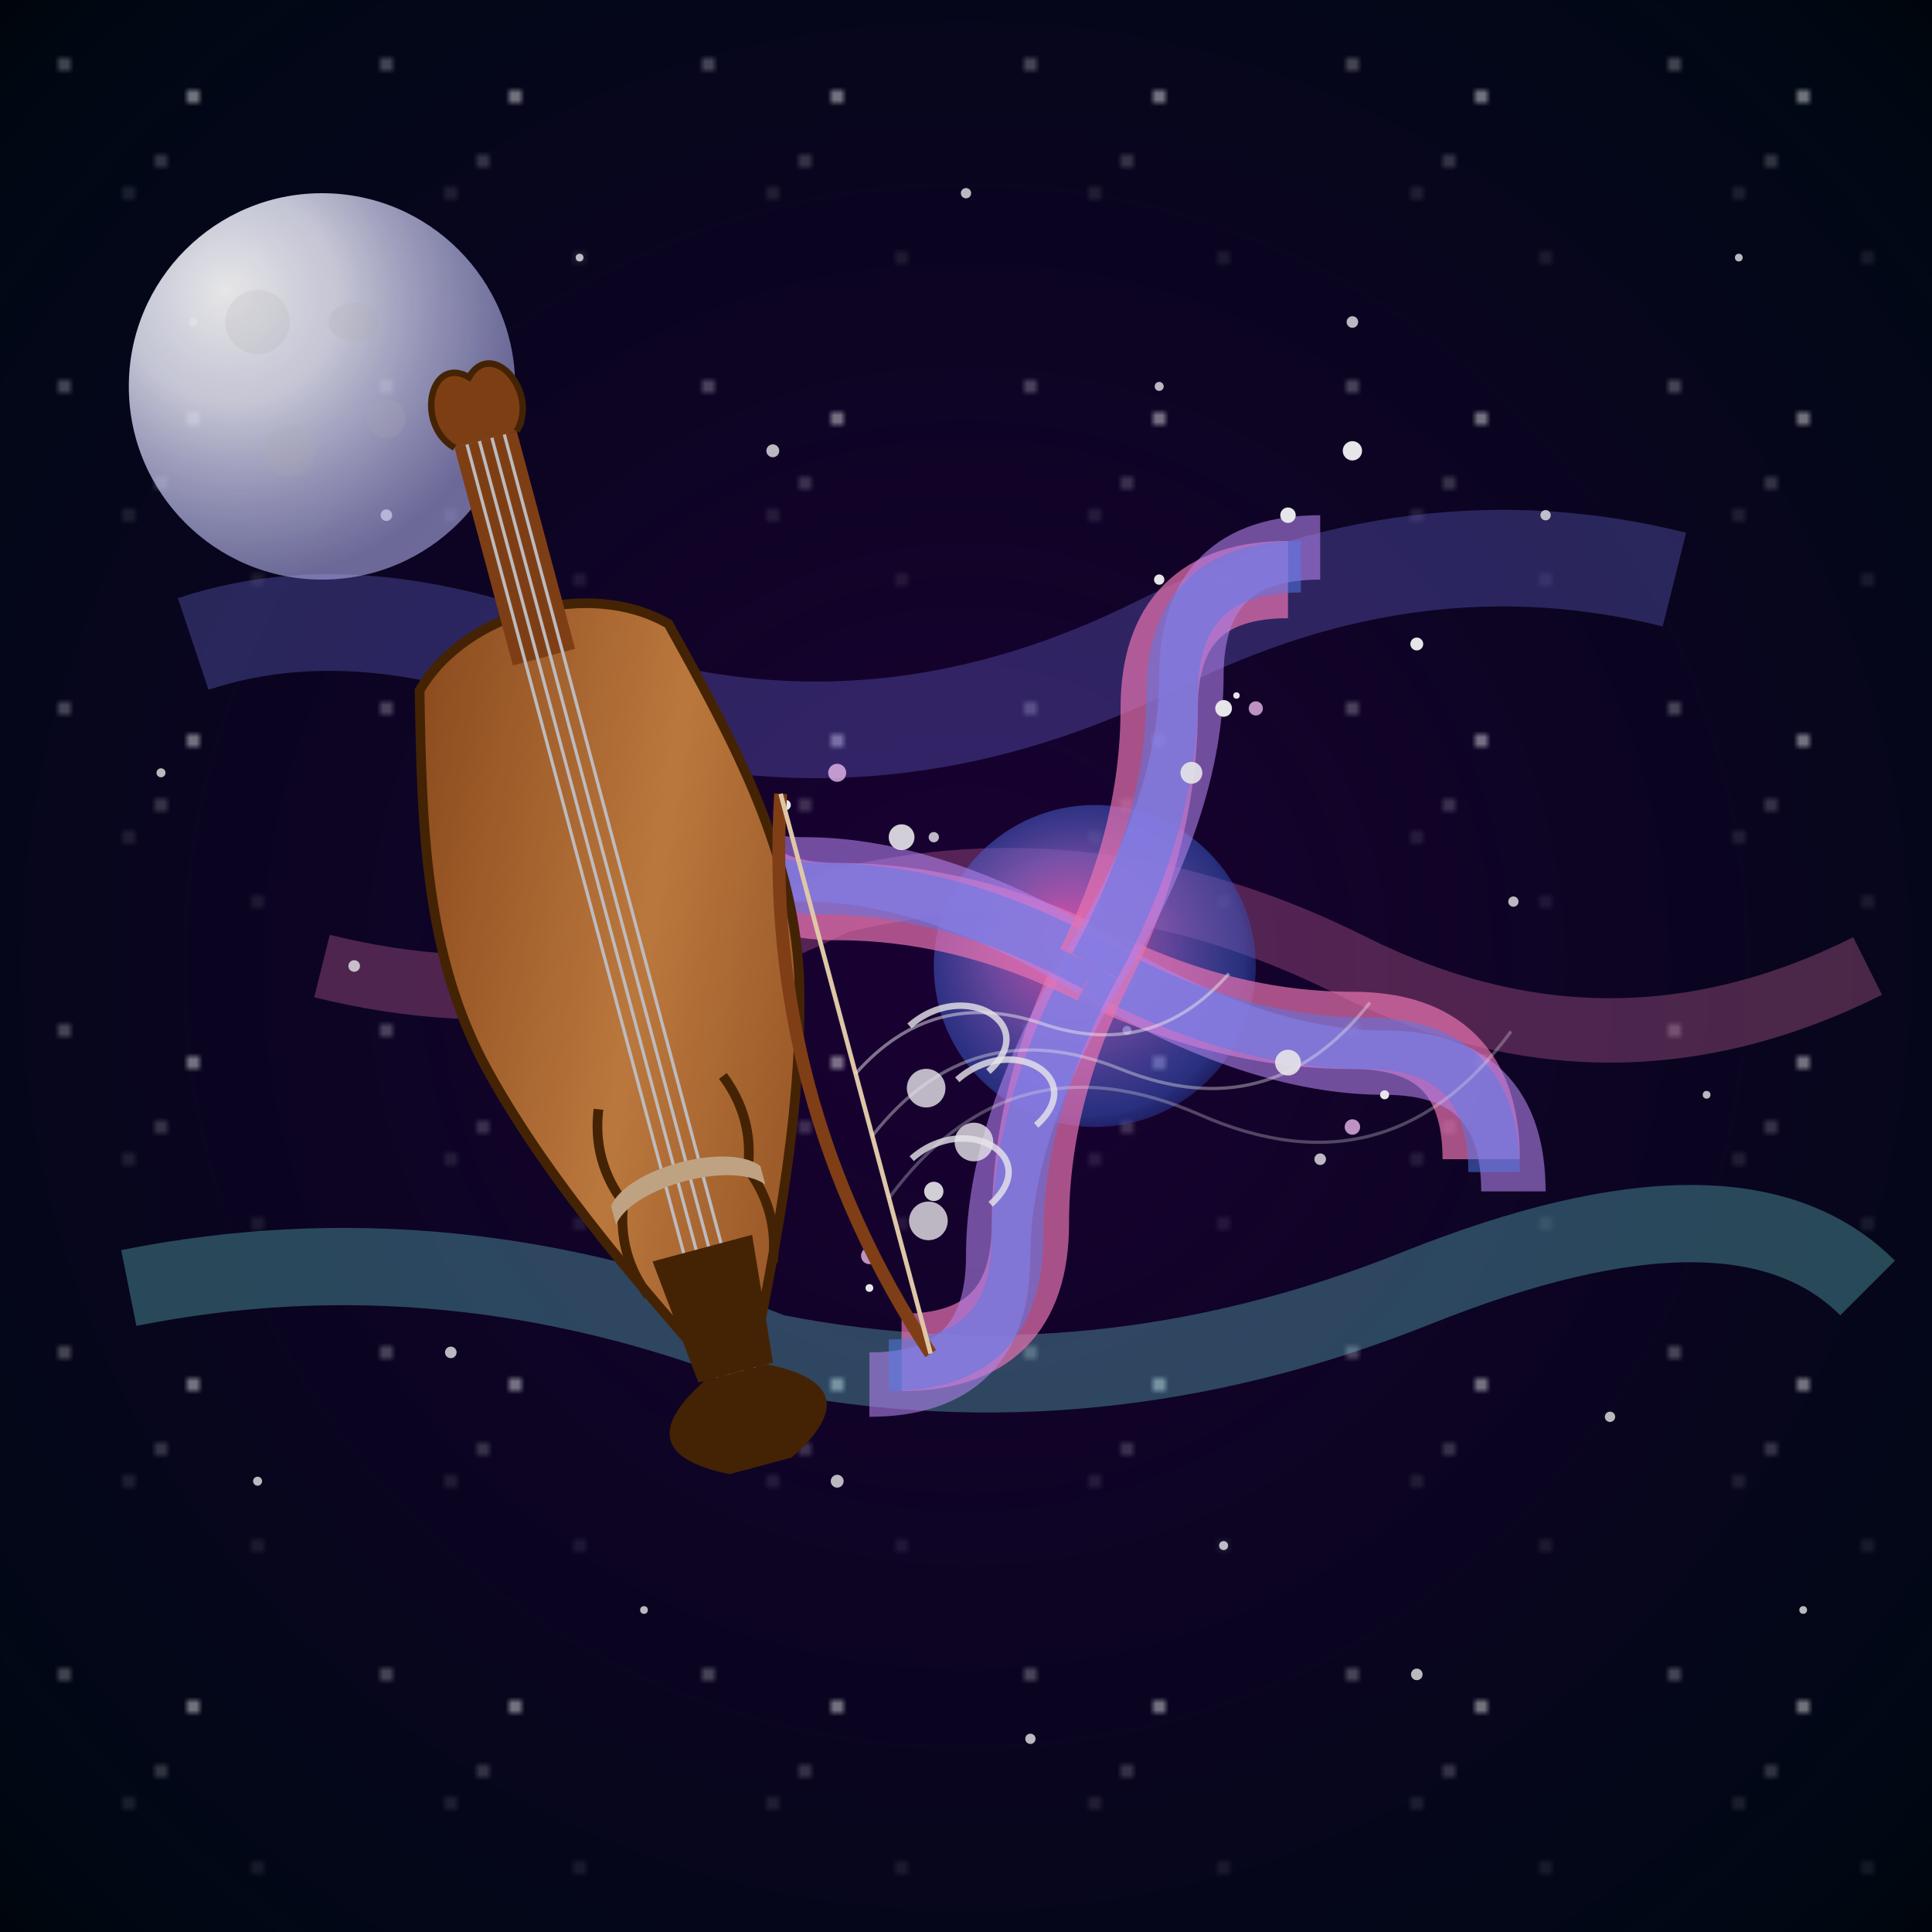 <svg xmlns="http://www.w3.org/2000/svg" viewBox="0 0 300 300">
  <!-- Definitions -->
  <defs>
    <!-- Night sky gradient -->
    <radialGradient id="skyGradient" cx="50%" cy="50%" r="80%" fx="50%" fy="50%">
      <stop offset="0%" stop-color="#1a0033" />
      <stop offset="80%" stop-color="#000814" />
      <stop offset="100%" stop-color="#000000" />
    </radialGradient>
    
    <!-- Moon glow -->
    <radialGradient id="moonGlow" cx="30%" cy="30%" r="70%" fx="25%" fy="25%">
      <stop offset="0%" stop-color="#ffffff" stop-opacity="1" />
      <stop offset="40%" stop-color="#f0f0ff" stop-opacity="0.9" />
      <stop offset="100%" stop-color="#c0c0ff" stop-opacity="0.6" />
    </radialGradient>
    
    <!-- Galaxy swirl -->
    <radialGradient id="galaxyGradient" cx="50%" cy="50%" r="70%" fx="40%" fy="40%">
      <stop offset="0%" stop-color="#ff5ebb" stop-opacity="0.9" />
      <stop offset="40%" stop-color="#9370DB" stop-opacity="0.7" />
      <stop offset="70%" stop-color="#4169E1" stop-opacity="0.5" />
      <stop offset="100%" stop-color="#000060" stop-opacity="0" />
    </radialGradient>
    
    <!-- Violin wood texture -->
    <linearGradient id="violinWood" x1="0%" y1="0%" x2="100%" y2="100%">
      <stop offset="0%" stop-color="#8B4513" />
      <stop offset="50%" stop-color="#CD853F" />
      <stop offset="100%" stop-color="#8B4513" />
    </linearGradient>
    
    <!-- Filters -->
    <filter id="glow" x="-20%" y="-20%" width="140%" height="140%">
      <feGaussianBlur stdDeviation="3" result="blur" />
      <feComposite in="SourceGraphic" in2="blur" operator="over" />
    </filter>
    
    <filter id="impressionist" x="0" y="0" width="100%" height="100%">
      <feTurbulence type="fractalNoise" baseFrequency="0.03" numOctaves="3" seed="5" />
      <feDisplacementMap in="SourceGraphic" scale="5" />
      <feGaussianBlur stdDeviation="0.5" />
    </filter>
    
    <!-- Star pattern -->
    <pattern id="starPattern" x="0" y="0" width="50" height="50" patternUnits="userSpaceOnUse">
      <circle cx="10" cy="10" r="0.8" fill="white" opacity="0.7" />
      <circle cx="20" cy="30" r="0.6" fill="white" opacity="0.5" />
      <circle cx="30" cy="15" r="1.0" fill="white" opacity="0.8" />
      <circle cx="40" cy="40" r="0.5" fill="white" opacity="0.6" />
      <circle cx="25" cy="25" r="0.7" fill="white" opacity="0.7" />
    </pattern>
  </defs>
  
  <!-- Background night sky -->
  <rect x="0" y="0" width="300" height="300" fill="url(#skyGradient)" />
  
  <!-- Stars -->
  <rect x="0" y="0" width="300" height="300" fill="url(#starPattern)" opacity="0.8" />
  
  <!-- Impressionist brush strokes for atmosphere -->
  <g opacity="0.3" filter="url(#impressionist)">
    <path d="M 30,100 Q 60,90 100,110 Q 140,120 180,100 Q 220,80 260,90" 
          stroke="#8080ff" stroke-width="15" fill="none" />
    <path d="M 50,150 Q 90,160 130,140 Q 170,130 210,150 Q 250,170 290,150" 
          stroke="#ff80bf" stroke-width="10" fill="none" />
    <path d="M 20,200 Q 70,190 120,210 Q 170,220 220,200 Q 270,180 290,200" 
          stroke="#80ffff" stroke-width="12" fill="none" />
  </g>
  
  <!-- Additional random stars with impressionist style -->
  <g filter="url(#impressionist)" opacity="0.8">
    <circle cx="30" cy="50" r="0.7" fill="white" />
    <circle cx="60" cy="80" r="0.9" fill="white" />
    <circle cx="90" cy="40" r="0.6" fill="white" />
    <circle cx="120" cy="70" r="1.0" fill="white" />
    <circle cx="150" cy="30" r="0.8" fill="white" />
    <circle cx="180" cy="60" r="0.7" fill="white" />
    <circle cx="210" cy="50" r="0.9" fill="white" />
    <circle cx="240" cy="80" r="0.8" fill="white" />
    <circle cx="270" cy="40" r="0.6" fill="white" />
    <circle cx="25" cy="120" r="0.7" fill="white" />
    <circle cx="55" cy="150" r="0.9" fill="white" />
    <circle cx="85" cy="170" r="0.6" fill="white" />
    <circle cx="115" cy="190" r="1.0" fill="white" />
    <circle cx="145" cy="130" r="0.8" fill="white" />
    <circle cx="175" cy="160" r="0.7" fill="white" />
    <circle cx="205" cy="180" r="0.9" fill="white" />
    <circle cx="235" cy="140" r="0.8" fill="white" />
    <circle cx="265" cy="170" r="0.6" fill="white" />
    <circle cx="40" cy="230" r="0.7" fill="white" />
    <circle cx="70" cy="210" r="0.9" fill="white" />
    <circle cx="100" cy="250" r="0.6" fill="white" />
    <circle cx="130" cy="230" r="1.0" fill="white" />
    <circle cx="160" cy="270" r="0.8" fill="white" />
    <circle cx="190" cy="240" r="0.7" fill="white" />
    <circle cx="220" cy="260" r="0.9" fill="white" />
    <circle cx="250" cy="220" r="0.8" fill="white" />
    <circle cx="280" cy="250" r="0.6" fill="white" />
  </g>
  
  <!-- Moon -->
  <circle cx="50" cy="60" r="30" fill="url(#moonGlow)" filter="url(#glow)" />
  
  <!-- Moon craters in impressionist style -->
  <g opacity="0.2" filter="url(#impressionist)">
    <circle cx="40" cy="50" r="5" fill="#c0c0c0" />
    <circle cx="60" cy="65" r="3" fill="#c0c0c0" />
    <circle cx="45" cy="70" r="4" fill="#c0c0c0" />
    <ellipse cx="55" cy="50" rx="4" ry="3" fill="#c0c0c0" />
  </g>
  
  <!-- Dancing galaxy -->
  <g transform="translate(170, 150)">
    <!-- Galaxy core -->
    <circle cx="0" cy="0" r="25" fill="url(#galaxyGradient)" filter="url(#glow)" />
    
    <!-- Galaxy spiral arms with impressionist style -->
    <g filter="url(#impressionist)">
      <!-- Spiral arm 1 -->
      <path d="M 0,0 Q 20,10 40,10 T 60,30" stroke="#ff7fbf" stroke-width="12" fill="none" opacity="0.7" />
      <path d="M 0,0 Q 25,15 45,15 T 65,35" stroke="#c18fff" stroke-width="10" fill="none" opacity="0.6" />
      <path d="M 0,0 Q 22,12 42,12 T 62,32" stroke="#5d8aff" stroke-width="8" fill="none" opacity="0.5" />
      
      <!-- Spiral arm 2 -->
      <path d="M 0,0 Q -10,20 -10,40 T -30,60" stroke="#ff7fbf" stroke-width="12" fill="none" opacity="0.7" />
      <path d="M 0,0 Q -15,25 -15,45 T -35,65" stroke="#c18fff" stroke-width="10" fill="none" opacity="0.6" />
      <path d="M 0,0 Q -12,22 -12,42 T -32,62" stroke="#5d8aff" stroke-width="8" fill="none" opacity="0.5" />
      
      <!-- Spiral arm 3 -->
      <path d="M 0,0 Q -20,-10 -40,-10 T -60,-30" stroke="#ff7fbf" stroke-width="12" fill="none" opacity="0.7" />
      <path d="M 0,0 Q -25,-15 -45,-15 T -65,-35" stroke="#c18fff" stroke-width="10" fill="none" opacity="0.6" />
      <path d="M 0,0 Q -22,-12 -42,-12 T -62,-32" stroke="#5d8aff" stroke-width="8" fill="none" opacity="0.5" />
      
      <!-- Spiral arm 4 -->
      <path d="M 0,0 Q 10,-20 10,-40 T 30,-60" stroke="#ff7fbf" stroke-width="12" fill="none" opacity="0.7" />
      <path d="M 0,0 Q 15,-25 15,-45 T 35,-65" stroke="#c18fff" stroke-width="10" fill="none" opacity="0.6" />
      <path d="M 0,0 Q 12,-22 12,-42 T 32,-62" stroke="#5d8aff" stroke-width="8" fill="none" opacity="0.5" />
    </g>
    
    <!-- Star clusters in the galaxy -->
    <g filter="url(#glow)">
      <circle cx="30" cy="15" r="2" fill="white" opacity="0.9" />
      <circle cx="-25" cy="35" r="1.5" fill="white" opacity="0.9" />
      <circle cx="-30" cy="-20" r="2" fill="white" opacity="0.9" />
      <circle cx="15" cy="-30" r="1.7" fill="white" opacity="0.9" />
      <circle cx="40" cy="25" r="1.2" fill="#ffccff" opacity="0.8" />
      <circle cx="-35" cy="45" r="1.3" fill="#ffccff" opacity="0.8" />
      <circle cx="-40" cy="-30" r="1.4" fill="#ffccff" opacity="0.8" />
      <circle cx="25" cy="-40" r="1.1" fill="#ffccff" opacity="0.8" />
    </g>
    
    <!-- Animated galaxy rotation effect -->
    <g>
      <animateTransform 
        attributeName="transform" 
        attributeType="XML" 
        type="rotate" 
        from="0" 
        to="360" 
        dur="120s" 
        repeatCount="indefinite" />
      
      <!-- Dust and small stars moving in the galaxy -->
      <circle cx="45" cy="20" r="0.7" fill="white">
        <animate attributeName="opacity" values="0.2;0.9;0.2" dur="8s" repeatCount="indefinite" />
      </circle>
      <circle cx="-35" cy="50" r="0.6" fill="white">
        <animate attributeName="opacity" values="0.9;0.3;0.9" dur="7s" repeatCount="indefinite" />
      </circle>
      <circle cx="-48" cy="-25" r="0.8" fill="white">
        <animate attributeName="opacity" values="0.4;1;0.4" dur="9s" repeatCount="indefinite" />
      </circle>
      <circle cx="22" cy="-42" r="0.5" fill="white">
        <animate attributeName="opacity" values="0.6;0.2;0.6" dur="6s" repeatCount="indefinite" />
      </circle>
    </g>
  </g>
  
  <!-- Violin -->
  <g transform="translate(100, 160) rotate(-15)">
    <!-- Violin body -->
    <path d="M -20,-60 C -25,-40 -30,-20 -25,0 C -20,20 -10,40 0,60 C 10,40 20,20 25,0 C 30,-20 25,-40 20,-60 C 10,-70 -10,-70 -20,-60 Z" 
          fill="url(#violinWood)" stroke="#4a2700" stroke-width="1.5" filter="url(#impressionist)" />
    
    <!-- Violin neck -->
    <rect x="-5" y="-95" width="10" height="35" fill="#8B4513" />
    
    <!-- Violin scroll -->
    <path d="M -5,-95 C -10,-100 -5,-110 0,-105 C 5,-110 10,-100 5,-95" 
          fill="#8B4513" stroke="#4a2700" stroke-width="1" />
    
    <!-- F-holes -->
    <path d="M -10,10 C -12,15 -12,20 -10,25 C -12,30 -12,35 -10,40" 
          fill="none" stroke="#4a2700" stroke-width="1.5" />
    <path d="M 10,10 C 12,15 12,20 10,25 C 12,30 12,35 10,40" 
          fill="none" stroke="#4a2700" stroke-width="1.5" />
    
    <!-- Strings -->
    <line x1="-3" y1="-95" x2="-3" y2="60" stroke="#d0d0d0" stroke-width="0.5" />
    <line x1="-1" y1="-95" x2="-1" y2="60" stroke="#d0d0d0" stroke-width="0.5" />
    <line x1="1" y1="-95" x2="1" y2="60" stroke="#d0d0d0" stroke-width="0.5" />
    <line x1="3" y1="-95" x2="3" y2="60" stroke="#d0d0d0" stroke-width="0.5" />
    
    <!-- Bridge -->
    <path d="M -12,25 C -8,20 8,20 12,25 L 12,28 C 8,23 -8,23 -12,28 Z" 
          fill="#d2b48c" />
    
    <!-- Tailpiece -->
    <path d="M -8,35 L 8,35 L 6,55 L -6,55 Z" fill="#4a2700" />
    
    <!-- Chin rest -->
    <path d="M -5,55 C -15,60 -15,65 -5,70 L 5,70 C 15,65 15,60 5,55 Z" 
          fill="#4a2700" />
    
    <!-- Bow -->
    <path d="M 30,-30 C 20,0 20,30 30,60" 
          fill="none" stroke="#8B4513" stroke-width="2" />
    <line x1="30" y1="-30" x2="30" y2="60" stroke="#f5deb3" stroke-width="0.7" />
    
    <!-- Music emanating from violin -->
    <g filter="url(#glow)">
      <!-- Music notes -->
      <g opacity="0.8">
        <path d="M 40,10 C 50,5 60,15 50,20" stroke="white" fill="none" stroke-width="1">
          <animate attributeName="opacity" values="0;0.8;0" dur="4s" repeatCount="indefinite" />
          <animateTransform attributeName="transform" type="translate" from="0,0" to="50,-30" dur="4s" repeatCount="indefinite" />
        </path>
        <circle cx="40" cy="20" r="3" fill="white">
          <animate attributeName="opacity" values="0;0.8;0" dur="4s" repeatCount="indefinite" />
          <animateTransform attributeName="transform" type="translate" from="0,0" to="50,-30" dur="4s" repeatCount="indefinite" />
        </circle>
      </g>
      
      <g opacity="0.8">
        <path d="M 45,20 C 55,15 65,25 55,30" stroke="white" fill="none" stroke-width="1">
          <animate attributeName="opacity" values="0;0.8;0" dur="4s" begin="1s" repeatCount="indefinite" />
          <animateTransform attributeName="transform" type="translate" from="0,0" to="60,0" dur="4s" begin="1s" repeatCount="indefinite" />
        </path>
        <circle cx="45" cy="30" r="3" fill="white">
          <animate attributeName="opacity" values="0;0.8;0" dur="4s" begin="1s" repeatCount="indefinite" />
          <animateTransform attributeName="transform" type="translate" from="0,0" to="60,0" dur="4s" begin="1s" repeatCount="indefinite" />
        </circle>
      </g>
      
      <g opacity="0.8">
        <path d="M 35,30 C 45,25 55,35 45,40" stroke="white" fill="none" stroke-width="1">
          <animate attributeName="opacity" values="0;0.8;0" dur="4s" begin="2s" repeatCount="indefinite" />
          <animateTransform attributeName="transform" type="translate" from="0,0" to="40,30" dur="4s" begin="2s" repeatCount="indefinite" />
        </path>
        <circle cx="35" cy="40" r="3" fill="white">
          <animate attributeName="opacity" values="0;0.8;0" dur="4s" begin="2s" repeatCount="indefinite" />
          <animateTransform attributeName="transform" type="translate" from="0,0" to="40,30" dur="4s" begin="2s" repeatCount="indefinite" />
        </circle>
      </g>
      
      <!-- Sound waves -->
      <path d="M 30,15 Q 45,5 60,15 Q 75,25 90,15" stroke="white" fill="none" stroke-width="0.5" opacity="0.5">
        <animate attributeName="opacity" values="0;0.5;0" dur="3s" repeatCount="indefinite" />
        <animate attributeName="d" values="M 30,15 Q 45,5 60,15 Q 75,25 90,15; M 30,15 Q 45,25 60,15 Q 75,5 90,15; M 30,15 Q 45,5 60,15 Q 75,25 90,15" dur="3s" repeatCount="indefinite" />
      </path>
      
      <path d="M 30,25 Q 50,10 70,25 Q 90,40 110,25" stroke="white" fill="none" stroke-width="0.5" opacity="0.4">
        <animate attributeName="opacity" values="0;0.4;0" dur="4s" begin="1s" repeatCount="indefinite" />
        <animate attributeName="d" values="M 30,25 Q 50,10 70,25 Q 90,40 110,25; M 30,25 Q 50,40 70,25 Q 90,10 110,25; M 30,25 Q 50,10 70,25 Q 90,40 110,25" dur="4s" begin="1s" repeatCount="indefinite" />
      </path>
      
      <path d="M 30,35 Q 55,15 80,35 Q 105,55 130,35" stroke="white" fill="none" stroke-width="0.5" opacity="0.3">
        <animate attributeName="opacity" values="0;0.3;0" dur="5s" begin="2s" repeatCount="indefinite" />
        <animate attributeName="d" values="M 30,35 Q 55,15 80,35 Q 105,55 130,35; M 30,35 Q 55,55 80,35 Q 105,15 130,35; M 30,35 Q 55,15 80,35 Q 105,55 130,35" dur="5s" begin="2s" repeatCount="indefinite" />
      </path>
    </g>
  </g>
  
  <!-- Additional stars that interact with the music -->
  <g>
    <circle cx="200" cy="80" r="1.2" fill="white">
      <animate attributeName="r" values="1.2;2;1.2" dur="3s" repeatCount="indefinite" />
      <animate attributeName="opacity" values="0.7;1;0.7" dur="3s" repeatCount="indefinite" />
    </circle>
    <circle cx="220" cy="100" r="1" fill="white">
      <animate attributeName="r" values="1;1.8;1" dur="4s" begin="1s" repeatCount="indefinite" />
      <animate attributeName="opacity" values="0.6;0.9;0.6" dur="4s" begin="1s" repeatCount="indefinite" />
    </circle>
    <circle cx="180" cy="90" r="0.8" fill="white">
      <animate attributeName="r" values="0.8;1.5;0.8" dur="5s" begin="2s" repeatCount="indefinite" />
      <animate attributeName="opacity" values="0.5;0.8;0.5" dur="5s" begin="2s" repeatCount="indefinite" />
    </circle>
    <circle cx="210" cy="70" r="1.5" fill="white">
      <animate attributeName="r" values="1.5;2.2;1.5" dur="4.5s" begin="1.5s" repeatCount="indefinite" />
      <animate attributeName="opacity" values="0.7;1;0.7" dur="4.5s" begin="1.5s" repeatCount="indefinite" />
    </circle>
    <circle cx="190" cy="110" r="1.3" fill="white">
      <animate attributeName="r" values="1.3;2;1.3" dur="3.5s" begin="0.5s" repeatCount="indefinite" />
      <animate attributeName="opacity" values="0.6;0.9;0.6" dur="3.5s" begin="0.5s" repeatCount="indefinite" />
    </circle>
  </g>
  
  <!-- Subtle color overlay for impressionist mood -->
  <rect x="0" y="0" width="300" height="300" fill="url(#skyGradient)" opacity="0.1" />
</svg>